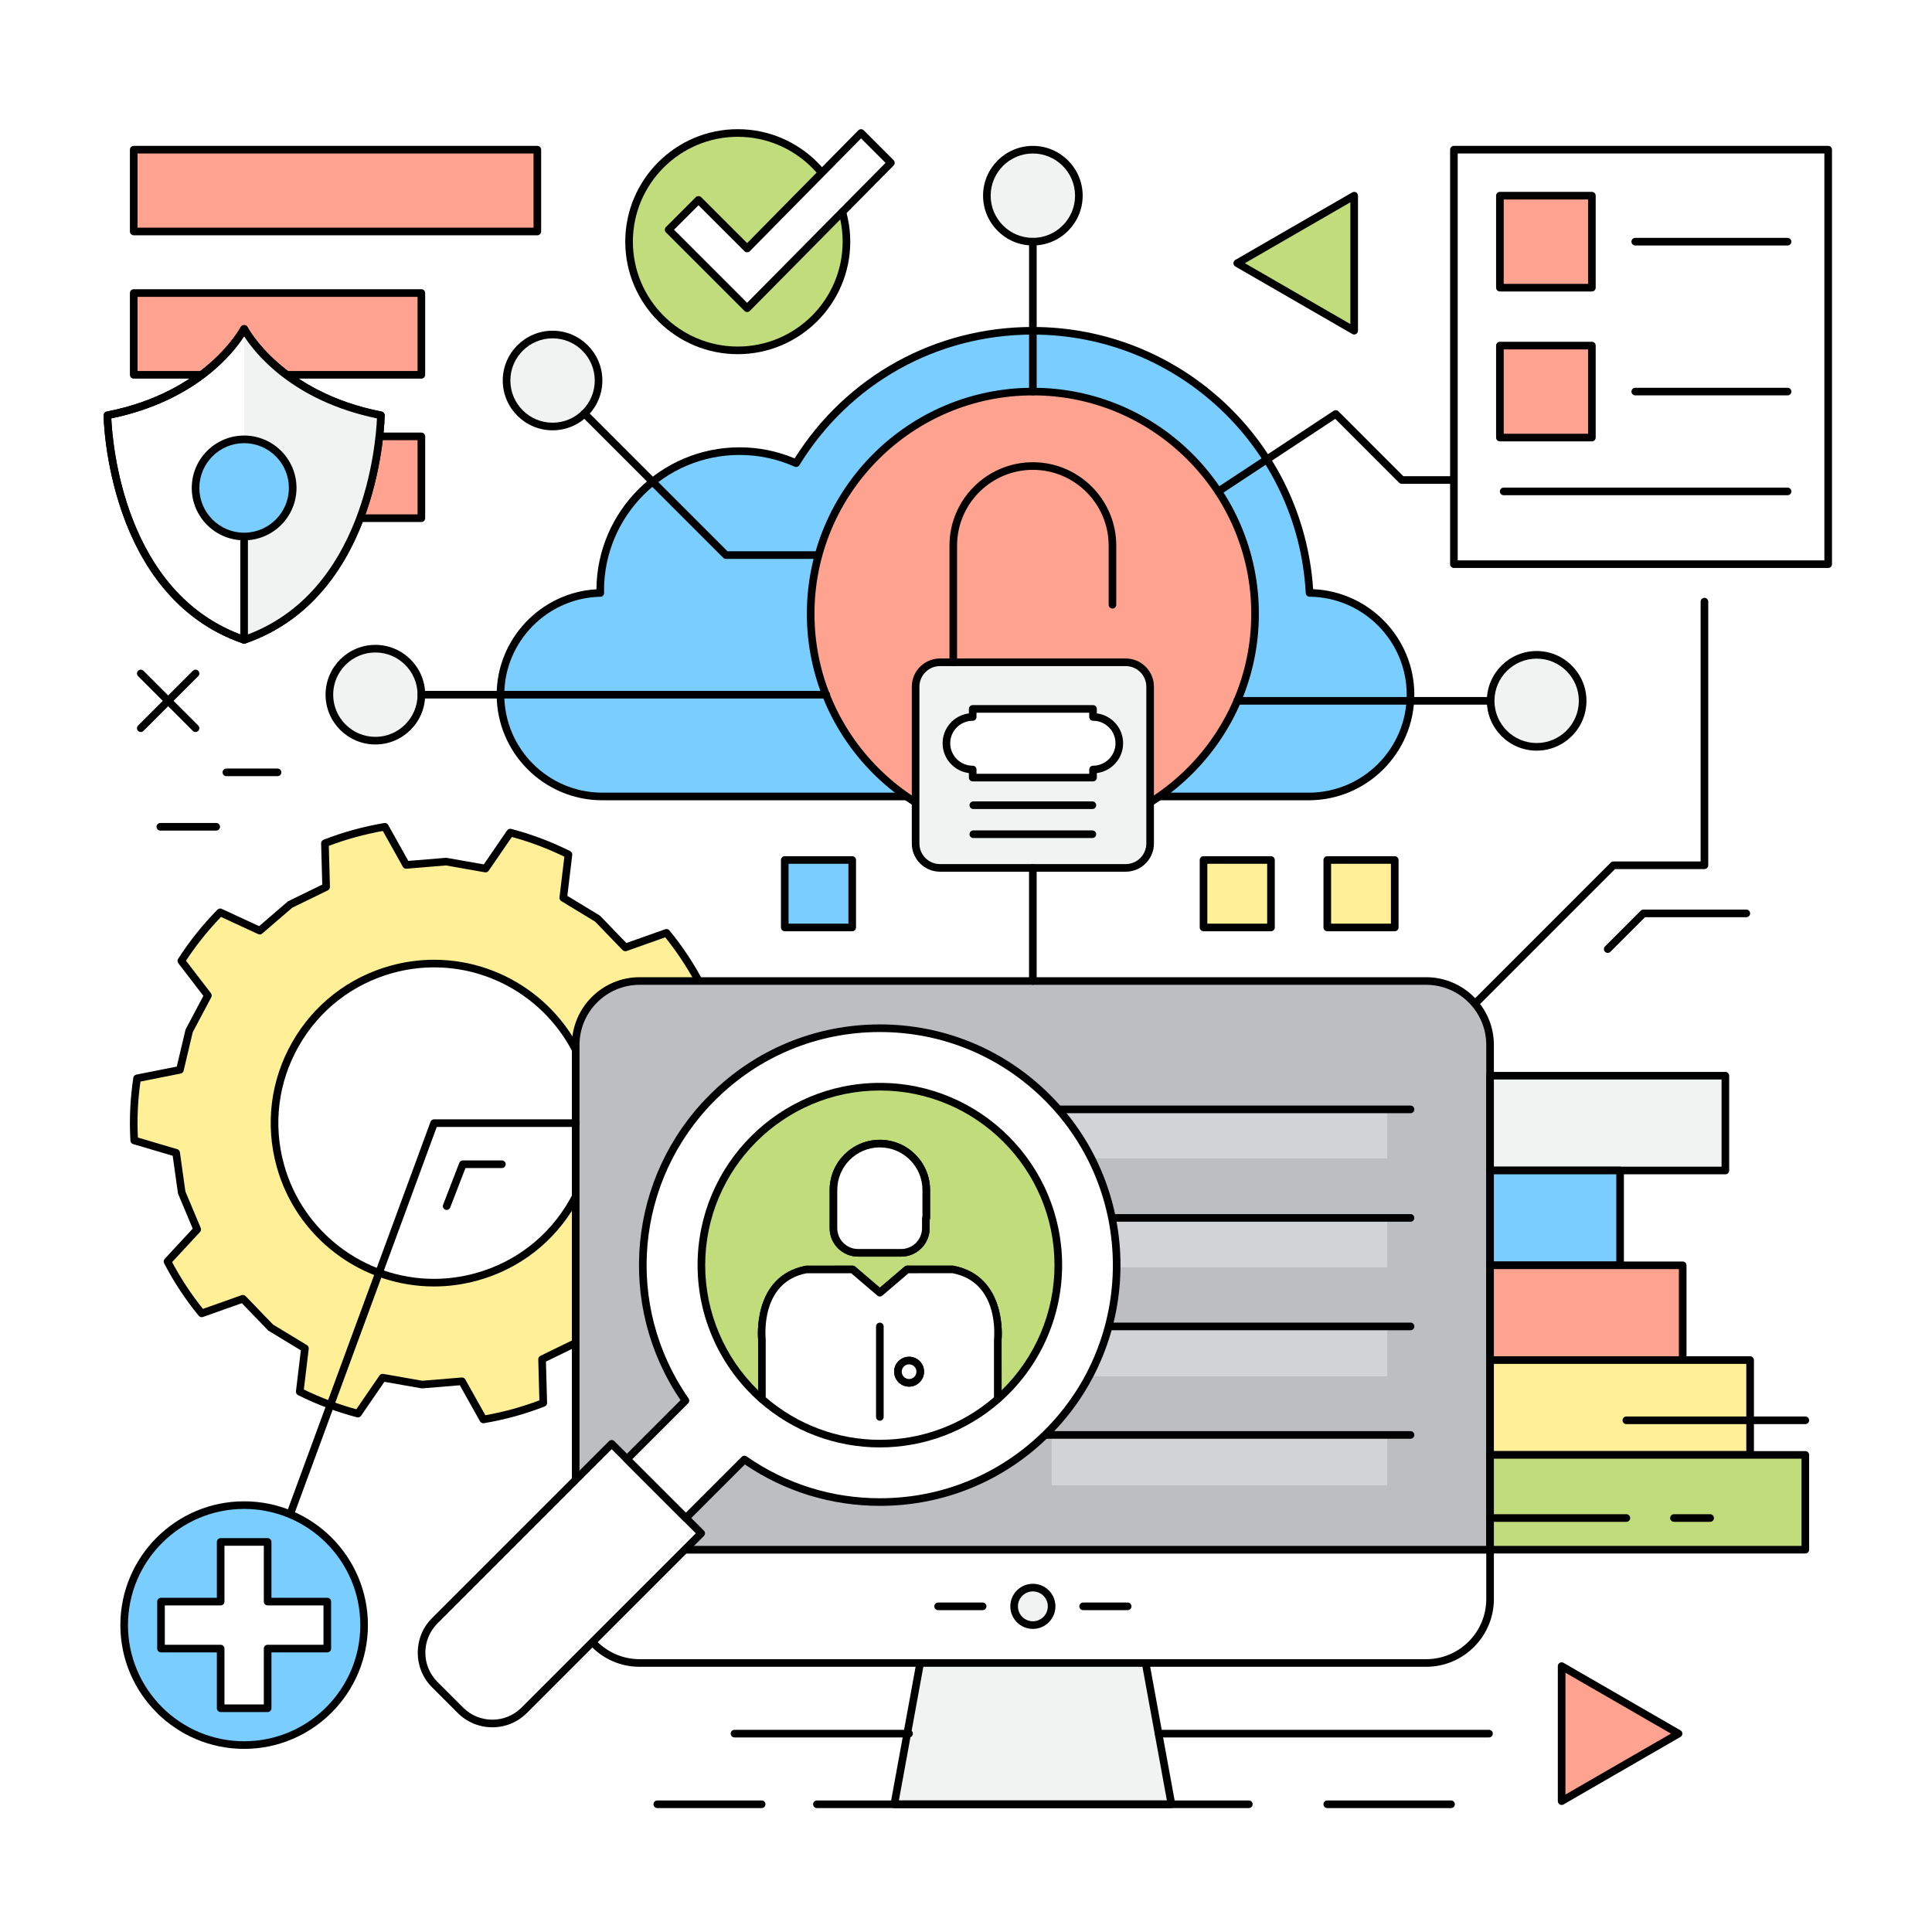 <svg xml:space="preserve" style="enable-background:new 0 0 800 800;" viewBox="0 0 800 800" y="0px" x="0px" xmlns:xlink="http://www.w3.org/1999/xlink" xmlns="http://www.w3.org/2000/svg" id="Layer_1" version="1.1">
<rect x="0" y="0" width="800" height="800" fill="#808080" stroke="none"/>
<g>
	<g>
		<rect height="799.994" width="800" style="fill:#FFFFFF;"></rect>
	</g>
	<g>
		<path d="M107.56,385.361l-16.396-7.591c-6.042,6.156-11.447,12.891-16.076,20.119l10.994,14.329
			l-7.764,14.641l-3.818,16.137l-17.738,3.521c-1.269,8.413-1.7,17.023-1.183,25.714l17.347,5.128l2.307,16.417l6.417,15.306
			l-12.296,13.27c4,7.732,8.764,14.911,14.16,21.495l17.052-6.051l11.511,11.927l14.188,8.604l-2.146,17.957
			c7.665,3.84,15.737,6.873,24.095,9.069l10.227-14.9l16.328,2.873l16.525-1.367l8.841,15.802c4.201-0.705,8.392-1.629,12.574-2.772
			c4.194-1.158,8.272-2.517,12.248-4.063l-0.499-18.083l14.902-7.265l12.57-10.828l16.411,7.592
			c6.051-6.169,11.456-12.898,16.075-20.122l-11.003-14.329l7.776-14.641l3.813-16.147l17.732-3.501
			c1.272-8.42,1.706-17.03,1.192-25.733l-17.35-5.111l-2.313-16.43l-6.396-15.296l12.284-13.273
			c-4.01-7.742-8.777-14.923-14.169-21.492l-17.045,6.045l-11.512-11.927l-14.188-8.614l2.15-17.944
			c-7.678-3.837-15.746-6.871-24.104-9.076l-10.227,14.902l-16.325-2.88l-16.538,1.371l-8.829-15.792
			c-4.185,0.705-8.386,1.629-12.574,2.781c-4.188,1.145-8.272,2.501-12.247,4.05l0.499,18.083l-14.905,7.265L107.56,385.361z
			 M162.253,401.362c35.163-9.66,71.514,11.016,81.181,46.194c9.669,35.165-10.994,71.52-46.197,81.187
			c-35.163,9.673-71.514-11.01-81.177-46.185C106.384,447.381,127.072,411.035,162.253,401.362z" style="fill:#FFEF96;"></path>
		<path d="M200.135,589.336c-0.565,0-1.095-0.302-1.376-0.807l-8.346-14.917l-15.515,1.284c-0.134,0.012-0.269,0.006-0.402-0.019
			l-15.33-2.698l-9.653,14.064c-0.376,0.549-1.053,0.819-1.7,0.632c-8.466-2.224-16.674-5.313-24.401-9.184
			c-0.594-0.299-0.938-0.936-0.859-1.599l2.026-16.946l-13.319-8.078c-0.116-0.07-0.224-0.157-0.317-0.252l-10.806-11.197
			l-16.095,5.712c-0.627,0.21-1.326,0.028-1.746-0.486c-5.541-6.763-10.366-14.086-14.34-21.773
			c-0.306-0.588-0.208-1.309,0.244-1.796l11.606-12.524l-6.025-14.369c-0.052-0.126-0.089-0.255-0.108-0.391l-2.165-15.41
			l-16.374-4.841c-0.637-0.188-1.088-0.755-1.127-1.42c-0.513-8.61-0.111-17.372,1.196-26.041c0.1-0.659,0.601-1.183,1.254-1.312
			l16.744-3.323l3.586-15.151c0.031-0.13,0.077-0.256,0.14-0.376l7.29-13.744L73.839,398.85c-0.405-0.526-0.436-1.25-0.077-1.811
			c4.632-7.234,10.109-14.089,16.277-20.374c0.467-0.477,1.184-0.607,1.788-0.326l15.475,7.166l11.807-10.169
			c0.102-0.089,0.215-0.163,0.337-0.222l13.992-6.82l-0.471-17.068c-0.018-0.665,0.383-1.27,1.004-1.512
			c4.05-1.578,8.223-2.958,12.405-4.102c4.174-1.147,8.456-2.094,12.727-2.815c0.661-0.107,1.314,0.203,1.638,0.785l8.333,14.907
			l15.526-1.286c0.142-0.014,0.272-0.006,0.405,0.019l15.325,2.702l9.653-14.064c0.377-0.55,1.055-0.804,1.701-0.633
			c8.461,2.231,16.671,5.323,24.407,9.189c0.594,0.297,0.939,0.938,0.861,1.599l-2.03,16.934l13.319,8.087
			c0.117,0.071,0.223,0.157,0.317,0.253l10.806,11.197l16.089-5.707c0.621-0.216,1.324-0.028,1.745,0.486
			c5.533,6.738,10.36,14.061,14.351,21.77c0.307,0.588,0.21,1.306-0.242,1.796l-11.596,12.527l6.005,14.36
			c0.052,0.126,0.088,0.255,0.106,0.391l2.171,15.423l16.375,4.825c0.639,0.188,1.09,0.755,1.129,1.42
			c0.51,8.619,0.103,17.387-1.206,26.06c-0.1,0.658-0.602,1.183-1.255,1.311l-16.736,3.305l-3.578,15.16
			c-0.032,0.13-0.08,0.256-0.143,0.376l-7.3,13.744l10.386,13.525c0.405,0.526,0.436,1.25,0.079,1.81
			c-4.61,7.209-10.087,14.065-16.279,20.378c-0.466,0.477-1.184,0.606-1.788,0.326l-15.489-7.166l-11.802,10.165
			c-0.102,0.09-0.215,0.164-0.337,0.222l-13.989,6.821l0.471,17.067c0.019,0.665-0.385,1.271-1.005,1.512
			c-4.056,1.577-8.227,2.963-12.4,4.114c-4.216,1.152-8.499,2.095-12.731,2.806C200.309,589.33,200.221,589.336,200.135,589.336z
			 M191.293,570.382c0.568,0,1.096,0.305,1.376,0.807l8.296,14.828c3.773-0.668,7.577-1.524,11.327-2.55
			c3.712-1.025,7.426-2.239,11.056-3.612l-0.468-16.969c-0.017-0.619,0.33-1.188,0.885-1.46l14.719-7.175l12.417-10.695
			c0.468-0.407,1.126-0.49,1.69-0.237l15.398,7.123c5.458-5.66,10.329-11.758,14.499-18.145l-10.326-13.445
			c-0.377-0.49-0.433-1.155-0.142-1.7l7.68-14.462l3.765-15.949c0.143-0.601,0.624-1.063,1.23-1.183l16.639-3.285
			c1.096-7.727,1.458-15.525,1.076-23.205l-16.282-4.798c-0.594-0.176-1.03-0.681-1.116-1.293l-2.285-16.227l-6.317-15.108
			c-0.237-0.569-0.122-1.229,0.297-1.682l11.53-12.457c-3.617-6.827-7.91-13.337-12.778-19.379l-15.997,5.676
			c-0.586,0.194-1.232,0.052-1.661-0.391l-11.37-11.782l-14.012-8.506c-0.53-0.323-0.822-0.924-0.748-1.537l2.017-16.838
			c-6.921-3.379-14.223-6.13-21.737-8.182l-9.596,13.981c-0.35,0.511-0.961,0.775-1.574,0.661l-16.123-2.844l-16.334,1.354
			c-0.628,0.066-1.205-0.262-1.507-0.801l-8.284-14.817c-3.802,0.676-7.606,1.534-11.323,2.556
			c-3.723,1.019-7.438,2.228-11.059,3.602l0.468,16.968c0.017,0.619-0.33,1.188-0.885,1.46l-14.722,7.175l-12.423,10.698
			c-0.466,0.403-1.132,0.493-1.69,0.237l-15.382-7.123c-5.44,5.642-10.311,11.733-14.499,18.142l10.317,13.446
			c0.375,0.489,0.431,1.154,0.143,1.699l-7.67,14.462l-3.772,15.939c-0.142,0.601-0.621,1.063-1.228,1.183l-16.645,3.305
			c-1.095,7.724-1.454,15.512-1.068,23.186l16.28,4.813c0.593,0.176,1.029,0.681,1.115,1.294l2.279,16.214l6.337,15.117
			c0.24,0.57,0.123,1.229-0.297,1.682l-11.541,12.454c3.605,6.809,7.893,13.318,12.77,19.383l16.003-5.682
			c0.573-0.204,1.23-0.053,1.662,0.391l11.37,11.782l14.012,8.497c0.529,0.32,0.82,0.92,0.748,1.536l-2.014,16.852
			c6.912,3.382,14.21,6.128,21.726,8.176l9.598-13.98c0.351-0.509,0.97-0.761,1.572-0.659l16.128,2.836l16.323-1.349
			C191.207,570.385,191.25,570.382,191.293,570.382z M179.694,532.7c-30.318,0-57.112-20.448-65.155-49.723
			c-4.792-17.418-2.51-35.658,6.426-51.361c8.932-15.699,23.448-26.983,40.871-31.775c5.873-1.614,11.912-2.43,17.946-2.43
			c30.326,0,57.126,20.449,65.171,49.726c4.791,17.418,2.51,35.655-6.421,51.354c-8.932,15.703-23.449,26.986-40.878,31.771
			C191.777,531.881,185.735,532.7,179.694,532.7z M179.782,400.565c-5.752,0-11.51,0.779-17.111,2.319
			c-16.61,4.567-30.448,15.324-38.964,30.291c-8.518,14.97-10.694,32.36-6.127,48.965c7.67,27.913,33.212,47.407,62.115,47.407
			c5.757,0,11.519-0.782,17.124-2.325c16.618-4.561,30.458-15.321,38.974-30.291c8.513-14.967,10.688-32.351,6.122-48.956
			C234.243,420.059,208.693,400.565,179.782,400.565z"></path>
	</g>
	<g>
		<path d="M542.256,245.509C538.97,185.014,488.89,136.97,427.579,136.97
			c-41.43,0-77.713,21.942-97.915,54.822c-7.163-3.184-15.071-4.989-23.404-4.989c-31.88,0-57.72,25.847-57.72,57.717
			c0,0.345,0.043,0.669,0.046,1.01c-22.903,0.437-41.346,19.099-41.346,42.119c0,23.278,18.878,42.15,42.166,42.15h93.88H511.87
			h30.031c23.288,0,42.163-18.872,42.163-42.15C584.065,264.479,565.368,245.694,542.256,245.509z" style="fill:#79CEFF;"></path>
		<path d="M541.901,331.376H249.405c-24.119,0-43.742-19.615-43.742-43.727c0-23.111,18.385-42.359,41.302-43.636
			c0.274-32.462,26.769-58.787,59.295-58.787c7.85,0,15.507,1.54,22.782,4.581c21.488-34.1,58.221-54.415,98.537-54.415
			c61.348,0,112.096,47.573,116.164,108.576c23.235,0.965,41.897,20.259,41.897,43.681
			C585.641,311.761,566.021,331.376,541.901,331.376z M306.26,188.38c-30.958,0-56.144,25.185-56.144,56.141l0.02,0.42
			c0.012,0.189,0.024,0.38,0.026,0.576c0.008,0.864-0.682,1.574-1.546,1.591c-21.946,0.419-39.8,18.606-39.8,40.542
			c0,22.372,18.208,40.573,40.589,40.573h292.497c22.38,0,40.586-18.202,40.586-40.573c0-22.19-18.053-40.387-40.244-40.564
			c-0.831-0.006-1.518-0.659-1.561-1.491c-3.262-60.028-52.941-107.049-113.103-107.049c-39.668,0-75.77,20.214-96.572,54.071
			c-0.414,0.674-1.264,0.934-1.983,0.616C321.781,190.012,314.12,188.38,306.26,188.38z"></path>
	</g>
	<g>
		<path d="M519.695,254.15c0,50.819-41.202,92.011-92.006,92.011c-50.822,0-92.011-41.192-92.011-92.011
			c0-50.813,41.189-92.008,92.011-92.008C478.493,162.142,519.695,203.337,519.695,254.15z" style="fill:#FFA28F;"></path>
		<path d="M427.689,347.738c-51.604,0-93.587-41.984-93.587-93.588c0-51.603,41.983-93.585,93.587-93.585
			c51.602,0,93.582,41.982,93.582,93.585C521.271,305.754,479.291,347.738,427.689,347.738z M427.689,163.719
			c-49.865,0-90.434,40.567-90.434,90.432c0,49.866,40.569,90.435,90.434,90.435c49.861,0,90.429-40.569,90.429-90.435
			C518.118,204.286,477.551,163.719,427.689,163.719z"></path>
	</g>
	<g>
		<g>
			<path d="M476.242,349.281c0,5.574-4.521,10.092-10.092,10.092h-76.927
				c-5.571,0-10.089-4.518-10.089-10.092v-64.945c0-5.574,4.518-10.091,10.089-10.091h76.927c5.571,0,10.092,4.518,10.092,10.091
				V349.281z" style="fill:#F1F2F2;"></path>
			<path d="M466.15,360.95h-76.927c-6.432,0-11.665-5.234-11.665-11.668v-64.945c0-6.435,5.234-11.668,11.665-11.668h76.927
				c6.434,0,11.669,5.234,11.669,11.668v64.945C477.819,355.716,472.584,360.95,466.15,360.95z M389.223,275.821
				c-4.693,0-8.512,3.82-8.512,8.515v64.945c0,4.695,3.819,8.515,8.512,8.515h76.927c4.696,0,8.516-3.82,8.516-8.515v-64.945
				c0-4.694-3.819-8.515-8.516-8.515H389.223z"></path>
		</g>
		<g>
			<path d="M394.729,275.821c-0.872,0-1.577-0.705-1.577-1.577v-48.313c0-19.041,15.492-34.531,34.534-34.531
				c19.044,0,34.538,15.49,34.538,34.531v24.474c0,0.871-0.706,1.577-1.577,1.577c-0.872,0-1.577-0.706-1.577-1.577v-24.474
				c0-17.301-14.079-31.377-31.384-31.377c-17.304,0-31.38,14.077-31.38,31.377v48.313
				C396.306,275.116,395.601,275.821,394.729,275.821z"></path>
		</g>
		<g>
			<path d="M452.601,296.882v-3.338h-49.83v3.338c-6.009,0-10.877,4.872-10.877,10.877
				c0,6.011,4.869,10.88,10.877,10.88v3.341h49.83v-3.341c6.008,0,10.88-4.869,10.88-10.88
				C463.48,301.754,458.608,296.882,452.601,296.882z" style="fill:#FFFFFF;"></path>
			<path d="M452.601,323.558h-49.83c-0.872,0-1.577-0.705-1.577-1.577v-1.865c-6.125-0.776-10.877-6.022-10.877-12.357
				c0-6.333,4.752-11.578,10.877-12.355v-1.86c0-0.872,0.705-1.577,1.577-1.577h49.83c0.871,0,1.576,0.705,1.576,1.577v1.86
				c6.129,0.777,10.881,6.022,10.881,12.355c0,6.335-4.752,11.581-10.881,12.358v1.863
				C454.177,322.853,453.472,323.558,452.601,323.558z M404.347,320.404h46.677v-1.764c0-0.871,0.705-1.577,1.577-1.577
				c5.131,0,9.304-4.173,9.304-9.303c0-5.128-4.173-9.3-9.304-9.3c-0.872,0-1.577-0.705-1.577-1.577v-1.762h-46.677v1.762
				c0,0.872-0.705,1.577-1.576,1.577c-5.128,0-9.301,4.173-9.301,9.3c0,5.13,4.173,9.303,9.301,9.303
				c0.871,0,1.576,0.706,1.576,1.577V320.404z"></path>
		</g>
		<g>
			<path d="M452.329,335.004h-49.291c-0.872,0-1.577-0.706-1.577-1.577c0-0.871,0.705-1.577,1.577-1.577h49.291
				c0.872,0,1.577,0.706,1.577,1.577C453.906,334.299,453.201,335.004,452.329,335.004z"></path>
		</g>
		<g>
			<path d="M452.329,347.012h-49.291c-0.872,0-1.577-0.705-1.577-1.577s0.705-1.577,1.577-1.577h49.291
				c0.872,0,1.577,0.705,1.577,1.577S453.201,347.012,452.329,347.012z"></path>
		</g>
	</g>
	<g>
		<path d="M617.246,291.776h-104.93c-0.872,0-1.577-0.705-1.577-1.577c0-0.872,0.705-1.577,1.577-1.577h104.93
			c0.872,0,1.577,0.705,1.577,1.577C618.823,291.071,618.118,291.776,617.246,291.776z"></path>
	</g>
	<g>
		<path d="M655.341,290.2c0,10.517-8.527,19.047-19.048,19.047c-10.514,0-19.047-8.53-19.047-19.047
			c0-10.52,8.533-19.05,19.047-19.05C646.813,271.149,655.341,279.68,655.341,290.2z" style="fill:#F1F2F2;"></path>
		<path d="M636.293,310.824c-11.372,0-20.623-9.253-20.623-20.624c0-11.375,9.251-20.627,20.623-20.627
			c11.373,0,20.624,9.252,20.624,20.627C656.917,301.571,647.666,310.824,636.293,310.824z M636.293,272.726
			c-9.633,0-17.47,7.839-17.47,17.474c0,9.633,7.837,17.47,17.47,17.47c9.633,0,17.471-7.837,17.471-17.47
			C653.764,280.565,645.926,272.726,636.293,272.726z"></path>
	</g>
	<g>
		<path d="M174.479,287.65c0,10.514-8.527,19.044-19.047,19.044c-10.523,0-19.047-8.53-19.047-19.044
			c0-10.52,8.524-19.047,19.047-19.047C165.952,268.603,174.479,277.13,174.479,287.65z" style="fill:#F1F2F2;"></path>
		<path d="M155.432,308.271c-11.371,0-20.624-9.251-20.624-20.621c0-11.372,9.252-20.624,20.624-20.624
			c11.372,0,20.624,9.252,20.624,20.624C176.056,299.02,166.803,308.271,155.432,308.271z M155.432,270.179
			c-9.633,0-17.47,7.838-17.47,17.471c0,9.631,7.837,17.467,17.47,17.467c9.633,0,17.471-7.836,17.471-17.467
			C172.902,278.017,165.064,270.179,155.432,270.179z"></path>
	</g>
	<g>
		<path d="M446.734,81.026c0,10.52-8.527,19.047-19.048,19.047c-10.522,0-19.047-8.527-19.047-19.047
			c0-10.517,8.525-19.044,19.047-19.044C438.207,61.982,446.734,70.51,446.734,81.026z" style="fill:#F1F2F2;"></path>
		<path d="M427.686,101.65c-11.371,0-20.624-9.253-20.624-20.624c0-11.37,9.253-20.621,20.624-20.621
			c11.373,0,20.624,9.251,20.624,20.621C448.31,92.397,439.06,101.65,427.686,101.65z M427.686,63.559
			c-9.633,0-17.47,7.836-17.47,17.467c0,9.633,7.837,17.47,17.47,17.47c9.633,0,17.471-7.837,17.471-17.47
			C445.157,71.395,437.319,63.559,427.686,63.559z"></path>
	</g>
	<g>
		<path d="M247.852,157.566c0,10.517-8.527,19.044-19.047,19.044c-10.523,0-19.047-8.527-19.047-19.044
			c0-10.52,8.524-19.047,19.047-19.047C239.325,138.519,247.852,147.046,247.852,157.566z" style="fill:#F1F2F2;"></path>
		<path d="M228.806,178.186c-11.372,0-20.624-9.251-20.624-20.621c0-11.371,9.253-20.624,20.624-20.624
			c11.371,0,20.624,9.253,20.624,20.624C249.429,168.936,240.177,178.186,228.806,178.186z M228.806,140.096
			c-9.633,0-17.471,7.837-17.471,17.47c0,9.631,7.837,17.467,17.471,17.467c9.633,0,17.47-7.836,17.47-17.467
			C246.276,147.933,238.438,140.096,228.806,140.096z"></path>
	</g>
	<g>
		<path d="M427.689,163.719c-0.871,0-1.576-0.705-1.576-1.577v-62.068c0-0.872,0.705-1.577,1.576-1.577
			c0.872,0,1.577,0.706,1.577,1.577v62.068C429.267,163.014,428.561,163.719,427.689,163.719z"></path>
	</g>
	<g>
		<path d="M504.491,205.059c-0.512,0-1.014-0.249-1.315-0.708c-0.48-0.727-0.28-1.705,0.447-2.185l48.61-32.07
			c0.622-0.408,1.454-0.331,1.983,0.202l26.885,26.893h41.54c0.872,0,1.577,0.706,1.577,1.577c0,0.871-0.705,1.577-1.577,1.577
			h-42.193c-0.419,0-0.818-0.166-1.114-0.462l-26.438-26.446l-47.536,31.362C505.092,204.974,504.79,205.059,504.491,205.059z"></path>
	</g>
	<g>
		<path d="M342.149,289.227h-167.67c-0.872,0-1.577-0.705-1.577-1.577s0.705-1.577,1.577-1.577h167.67
			c0.872,0,1.577,0.705,1.577,1.577S343.02,289.227,342.149,289.227z"></path>
	</g>
	<g>
		<path d="M338.918,231.429h-38.332c-0.419,0-0.819-0.166-1.115-0.462l-58.62-58.626c-0.616-0.616-0.616-1.614,0-2.229
			c0.616-0.616,1.614-0.616,2.23,0l58.157,58.164h37.679c0.872,0,1.577,0.705,1.577,1.577
			C340.495,230.724,339.79,231.429,338.918,231.429z"></path>
	</g>
	<g>
		<rect height="171.63" width="154.977" style="fill:#FFFFFF;" y="61.982" x="602.033"></rect>
		<path d="M757.01,235.189H602.033c-0.871,0-1.576-0.705-1.576-1.577V61.982c0-0.872,0.705-1.577,1.576-1.577H757.01
			c0.871,0,1.576,0.705,1.576,1.577v171.63C758.586,234.484,757.881,235.189,757.01,235.189z M603.61,232.036h151.822V63.559H603.61
			V232.036z"></path>
	</g>
	<g>
		<polygon points="560.736,136.936 512.316,108.983 560.736,81.026" style="fill:#C0DC7B;"></polygon>
		<path d="M560.736,138.513c-0.271,0-0.545-0.071-0.788-0.211l-48.42-27.953c-0.487-0.282-0.789-0.802-0.789-1.366
			c0-0.564,0.302-1.084,0.789-1.366l48.42-27.956c0.486-0.28,1.09-0.28,1.576,0c0.487,0.282,0.789,0.802,0.789,1.366v55.91
			c0,0.563-0.302,1.084-0.789,1.366C561.281,138.442,561.008,138.513,560.736,138.513z M515.47,108.983l43.69,25.221V83.758
			L515.47,108.983z"></path>
	</g>
	<g>
		<polygon points="646.638,689.905 695.06,717.858 646.638,745.815" style="fill:#FFA28F;"></polygon>
		<path d="M646.638,747.392c-0.271,0-0.545-0.07-0.788-0.212c-0.487-0.28-0.789-0.801-0.789-1.364v-55.91
			c0-0.563,0.302-1.084,0.789-1.364c0.486-0.283,1.09-0.283,1.576,0l48.424,27.953c0.486,0.28,0.788,0.801,0.788,1.364
			s-0.302,1.084-0.788,1.364l-48.424,27.957C647.183,747.321,646.908,747.392,646.638,747.392z M648.215,692.637v50.447
			l43.692-25.226L648.215,692.637z"></path>
	</g>
	<g>
		<rect height="33.863" width="167.134" style="fill:#FFA28F;" y="61.982" x="55.368"></rect>
		<path d="M222.501,97.422H55.368c-0.872,0-1.577-0.705-1.577-1.577V61.982c0-0.872,0.706-1.577,1.577-1.577h167.134
			c0.872,0,1.577,0.705,1.577,1.577v33.863C224.078,96.717,223.373,97.422,222.501,97.422z M56.944,94.269h163.98V63.559H56.944
			V94.269z"></path>
	</g>
	<g>
		<rect height="33.863" width="119.111" style="fill:#FFA28F;" y="121.341" x="55.368"></rect>
		<path d="M174.479,156.781H55.368c-0.872,0-1.577-0.706-1.577-1.577v-33.863c0-0.872,0.706-1.577,1.577-1.577h119.111
			c0.872,0,1.577,0.705,1.577,1.577v33.863C176.056,156.075,175.351,156.781,174.479,156.781z M56.944,153.627h115.958v-30.709
			H56.944V153.627z"></path>
	</g>
	<g>
		<rect height="33.866" width="93.505" style="fill:#FFA28F;" y="180.7" x="80.974"></rect>
		<path d="M174.479,216.142H80.974c-0.872,0-1.577-0.705-1.577-1.577V180.7c0-0.872,0.705-1.577,1.577-1.577h93.505
			c0.872,0,1.577,0.705,1.577,1.577v33.866C176.056,215.437,175.351,216.142,174.479,216.142z M82.551,212.989h90.352v-30.712
			H82.551V212.989z"></path>
	</g>
	<g>
		<path d="M350.498,100.074c0,24.855-20.156,45.004-45.011,45.004c-24.849,0-45.002-20.149-45.002-45.004
			c0-24.855,20.153-45.005,45.002-45.005C330.342,55.069,350.498,75.218,350.498,100.074z" style="fill:#C0DC7B;"></path>
		<path d="M305.487,146.655c-25.684,0-46.579-20.896-46.579-46.581c0-25.686,20.895-46.582,46.579-46.582
			c25.688,0,46.587,20.896,46.587,46.582C352.074,125.759,331.175,146.655,305.487,146.655z M305.487,56.646
			c-23.945,0-43.425,19.481-43.425,43.428c0,23.946,19.48,43.428,43.425,43.428c23.95,0,43.434-19.481,43.434-43.428
			C348.921,76.127,329.436,56.646,305.487,56.646z"></path>
	</g>
	<g>
		<g>
			<g>
				<path d="M238.383,641.695v20.441c0,14.616,11.856,26.473,26.466,26.473h325.689
					c14.622,0,26.472-11.856,26.472-26.473v-20.441H238.383z" style="fill:#FFFFFF;"></path>
				<path d="M590.537,690.185H264.849c-15.462,0-28.042-12.583-28.042-28.049v-20.441c0-0.872,0.705-1.577,1.577-1.577h378.626
					c0.872,0,1.577,0.705,1.577,1.577v20.441C618.586,677.602,606.003,690.185,590.537,690.185z M239.959,643.271v18.865
					c0,13.729,11.165,24.896,24.889,24.896h325.689c13.728,0,24.895-11.166,24.895-24.896v-18.865H239.959z"></path>
			</g>
			<g>
				<path d="M617.009,432.685c0-14.615-11.85-26.469-26.472-26.469H264.849
					c-14.609,0-26.466,11.854-26.466,26.469v209.011h378.626V432.685z" style="fill:#BCBEC0;"></path>
				<path d="M617.009,643.271H238.383c-0.872,0-1.577-0.705-1.577-1.576V432.685c0-15.465,12.58-28.045,28.042-28.045h325.689
					c15.466,0,28.049,12.58,28.049,28.045v209.011C618.586,642.566,617.881,643.271,617.009,643.271z M239.959,640.118h375.473
					V432.685c0-13.726-11.167-24.892-24.895-24.892H264.849c-13.724,0-24.889,11.166-24.889,24.892V640.118z"></path>
			</g>
		</g>
		<g>
			<polygon points="485.074,747.111 370.314,747.111 381.022,688.609 474.376,688.609" style="fill:#F1F2F2;"></polygon>
			<path d="M485.136,748.688c-0.015,0.003-0.04,0.003-0.061,0h-114.76c-0.468,0-0.912-0.206-1.212-0.566
				c-0.298-0.36-0.423-0.835-0.338-1.294l10.707-58.502c0.137-0.749,0.79-1.294,1.55-1.294h93.354c0.761,0,1.414,0.545,1.552,1.294
				l10.622,58.08c0.105,0.213,0.163,0.453,0.163,0.705C486.713,747.983,486.008,748.688,485.136,748.688z M372.206,745.535h110.978
				l-10.122-55.35h-90.725L372.206,745.535z"></path>
		</g>
		<g>
			<path d="M517.117,748.688H338.271c-0.871,0-1.577-0.705-1.577-1.577c0-0.871,0.706-1.576,1.577-1.576h178.846
				c0.872,0,1.577,0.705,1.577,1.576C518.694,747.983,517.989,748.688,517.117,748.688z"></path>
		</g>
		<g>
			<path d="M435.457,665.146c0,4.29-3.471,7.771-7.764,7.771c-4.29,0-7.764-3.481-7.764-7.771
				c0-4.28,3.474-7.757,7.764-7.757C431.986,657.389,435.457,660.865,435.457,665.146z" style="fill:#F1F2F2;"></path>
			<path d="M427.693,674.492c-5.15,0-9.341-4.191-9.341-9.347c0-5.146,4.191-9.334,9.341-9.334c5.148,0,9.34,4.188,9.34,9.334
				C437.033,670.301,432.842,674.492,427.693,674.492z M427.693,658.965c-3.412,0-6.188,2.772-6.188,6.181
				c0,3.416,2.775,6.193,6.188,6.193s6.186-2.777,6.186-6.193C433.88,661.736,431.105,658.965,427.693,658.965z"></path>
		</g>
		<g>
			<path d="M466.938,666.723h-18.434c-0.872,0-1.577-0.705-1.577-1.577c0-0.871,0.705-1.576,1.577-1.576h18.434
				c0.872,0,1.577,0.705,1.577,1.576C468.516,666.018,467.81,666.723,466.938,666.723z"></path>
		</g>
		<g>
			<path d="M406.885,666.723H388.45c-0.872,0-1.577-0.705-1.577-1.577c0-0.871,0.705-1.576,1.577-1.576h18.435
				c0.871,0,1.576,0.705,1.576,1.576C408.461,666.018,407.756,666.723,406.885,666.723z"></path>
		</g>
	</g>
	<g>
		<path d="M427.681,407.793c-0.871,0-1.577-0.705-1.577-1.577v-46.843c0-0.871,0.706-1.577,1.577-1.577s1.577,0.706,1.577,1.577
			v46.843C429.258,407.088,428.552,407.793,427.681,407.793z"></path>
	</g>
	<g>
		<rect height="38.091" width="38.088" style="fill:#FFA28F;" y="81.029" x="621.077"></rect>
		<path d="M659.165,120.697h-38.088c-0.871,0-1.576-0.705-1.576-1.577V81.029c0-0.871,0.705-1.577,1.576-1.577h38.088
			c0.872,0,1.577,0.706,1.577,1.577v38.091C660.742,119.992,660.037,120.697,659.165,120.697z M622.654,117.544h34.935V82.606
			h-34.935V117.544z"></path>
	</g>
	<g>
		<rect height="38.091" width="38.088" style="fill:#FFA28F;" y="143.098" x="621.077"></rect>
		<path d="M659.165,182.766h-38.088c-0.871,0-1.576-0.706-1.576-1.577v-38.091c0-0.872,0.705-1.577,1.576-1.577h38.088
			c0.872,0,1.577,0.705,1.577,1.577v38.091C660.742,182.061,660.037,182.766,659.165,182.766z M622.654,179.612h34.935v-34.938
			h-34.935V179.612z"></path>
	</g>
	<g>
		<path d="M740.191,101.65h-63.069c-0.871,0-1.576-0.706-1.576-1.577c0-0.872,0.705-1.577,1.576-1.577h63.069
			c0.872,0,1.577,0.706,1.577,1.577C741.769,100.945,741.063,101.65,740.191,101.65z"></path>
	</g>
	<g>
		<path d="M740.191,163.722h-63.069c-0.871,0-1.576-0.706-1.576-1.577c0-0.871,0.705-1.577,1.576-1.577h63.069
			c0.872,0,1.577,0.705,1.577,1.577C741.769,163.017,741.063,163.722,740.191,163.722z"></path>
	</g>
	<g>
		<path d="M740.191,205.059h-117.55c-0.871,0-1.576-0.706-1.576-1.577c0-0.872,0.705-1.577,1.576-1.577h117.55
			c0.872,0,1.577,0.705,1.577,1.577C741.769,204.354,741.063,205.059,740.191,205.059z"></path>
	</g>
	<g>
		<rect height="39.253" width="97.432" style="fill:#F1F2F2;" y="445.428" x="617.009"></rect>
		<path d="M714.44,486.257h-97.432c-0.871,0-1.576-0.705-1.576-1.576v-39.253c0-0.871,0.705-1.576,1.576-1.576h97.432
			c0.871,0,1.577,0.705,1.577,1.576v39.253C716.018,485.552,715.311,486.257,714.44,486.257z M618.586,483.103h94.277v-36.099
			h-94.277V483.103z"></path>
	</g>
	<g>
		<rect height="39.255" width="53.841" style="fill:#79CEFF;" y="484.681" x="617.009"></rect>
		<path d="M670.85,525.513h-53.841c-0.871,0-1.576-0.706-1.576-1.577v-39.255c0-0.872,0.705-1.577,1.576-1.577h53.841
			c0.871,0,1.576,0.705,1.576,1.577v39.255C672.426,524.807,671.721,525.513,670.85,525.513z M618.586,522.358h50.687v-36.102
			h-50.687V522.358z"></path>
	</g>
	<g>
		<rect height="39.252" width="79.758" style="fill:#FFA28F;" y="523.935" x="617.009"></rect>
		<path d="M696.767,564.765h-79.758c-0.871,0-1.576-0.705-1.576-1.577v-39.252c0-0.871,0.705-1.577,1.576-1.577h79.758
			c0.872,0,1.577,0.706,1.577,1.577v39.252C698.344,564.06,697.639,564.765,696.767,564.765z M618.586,561.611h76.604v-36.099
			h-76.604V561.611z"></path>
	</g>
	<g>
		<rect height="39.256" width="107.681" style="fill:#FFEF96;" y="563.188" x="617.009"></rect>
		<path d="M724.689,604.019H617.009c-0.871,0-1.576-0.705-1.576-1.576v-39.256c0-0.871,0.705-1.576,1.576-1.576h107.681
			c0.871,0,1.576,0.705,1.576,1.576v39.256C726.266,603.315,725.56,604.019,724.689,604.019z M618.586,600.866h104.526v-36.102
			H618.586V600.866z"></path>
	</g>
	<g>
		<rect height="39.252" width="130.54" style="fill:#C0DC7B;" y="602.443" x="617.009"></rect>
		<path d="M747.549,643.271h-130.54c-0.871,0-1.576-0.705-1.576-1.576v-39.252c0-0.872,0.705-1.577,1.576-1.577h130.54
			c0.871,0,1.577,0.705,1.577,1.577v39.252C749.126,642.566,748.42,643.271,747.549,643.271z M618.586,640.118h127.386v-36.099
			H618.586V640.118z"></path>
	</g>
	<g>
		<rect height="27.932" width="27.929" style="fill:#FFEF96;" y="356.108" x="498.356"></rect>
		<path d="M526.285,385.617h-27.929c-0.871,0-1.576-0.705-1.576-1.577v-27.932c0-0.872,0.705-1.577,1.576-1.577h27.929
			c0.871,0,1.577,0.705,1.577,1.577v27.932C527.862,384.912,527.156,385.617,526.285,385.617z M499.934,382.463h24.775v-24.778
			h-24.775V382.463z"></path>
	</g>
	<g>
		<rect height="27.932" width="27.932" style="fill:#79CEFF;" y="356.108" x="324.953"></rect>
		<path d="M352.884,385.617h-27.932c-0.872,0-1.577-0.705-1.577-1.577v-27.932c0-0.872,0.705-1.577,1.577-1.577h27.932
			c0.872,0,1.577,0.705,1.577,1.577v27.932C354.461,384.912,353.756,385.617,352.884,385.617z M326.529,382.463h24.778v-24.778
			h-24.778V382.463z"></path>
	</g>
	<g>
		<rect height="27.932" width="27.932" style="fill:#FFEF96;" y="356.108" x="549.601"></rect>
		<path d="M577.532,385.617h-27.932c-0.871,0-1.577-0.705-1.577-1.577v-27.932c0-0.872,0.706-1.577,1.577-1.577h27.932
			c0.871,0,1.577,0.705,1.577,1.577v27.932C579.109,384.912,578.403,385.617,577.532,385.617z M551.178,382.463h24.777v-24.778
			h-24.777V382.463z"></path>
	</g>
	<g>
		<path d="M673.445,630.159h-56.437c-0.871,0-1.576-0.705-1.576-1.577c0-0.871,0.705-1.576,1.576-1.576h56.437
			c0.871,0,1.577,0.705,1.577,1.576C675.022,629.454,674.316,630.159,673.445,630.159z"></path>
	</g>
	<g>
		<path d="M708.134,630.159h-14.979c-0.871,0-1.576-0.705-1.576-1.577c0-0.871,0.705-1.576,1.576-1.576h14.979
			c0.871,0,1.576,0.705,1.576,1.576C709.71,629.454,709.005,630.159,708.134,630.159z"></path>
	</g>
	<g>
		<path d="M747.549,589.699h-74.103c-0.871,0-1.577-0.705-1.577-1.576c0-0.872,0.706-1.577,1.577-1.577h74.103
			c0.871,0,1.577,0.705,1.577,1.577C749.126,588.994,748.42,589.699,747.549,589.699z"></path>
	</g>
	<g>
		<path d="M600.848,748.688h-51.247c-0.871,0-1.577-0.705-1.577-1.577c0-0.871,0.706-1.576,1.577-1.576h51.247
			c0.871,0,1.577,0.705,1.577,1.576C602.425,747.983,601.719,748.688,600.848,748.688z"></path>
	</g>
	<g>
		<path d="M616.563,719.435H479.774c-0.871,0-1.576-0.705-1.576-1.577c0-0.871,0.705-1.576,1.576-1.576h136.788
			c0.872,0,1.577,0.705,1.577,1.576C618.14,718.731,617.435,719.435,616.563,719.435z"></path>
	</g>
	<g>
		<path d="M253.285,597.854L180.01,671.13c-7.292,7.298-7.292,19.124,0.003,26.419l10.646,10.64
			c7.287,7.29,19.118,7.293,26.404,0l73.281-73.274L253.285,597.854z" style="fill:#FFFFFF;"></path>
		<path d="M203.864,715.235h-0.002c-5.411-0.004-10.497-2.107-14.318-5.932l-10.646-10.64c-7.896-7.897-7.897-20.747-0.003-28.65
			l73.275-73.275c0.616-0.615,1.614-0.615,2.23,0l37.059,37.06c0.296,0.296,0.462,0.696,0.462,1.115
			c0,0.419-0.166,0.818-0.462,1.114l-73.281,73.275C214.358,713.129,209.273,715.235,203.864,715.235z M253.285,600.084
			l-72.161,72.16c-6.665,6.671-6.664,17.523,0.003,24.19l10.646,10.64c3.227,3.228,7.52,5.007,12.088,5.007h0.002
			c4.567,0,8.858-1.779,12.084-5.007l72.166-72.16L253.285,600.084z"></path>
	</g>
	<g>
		<path d="M610.958,417.007c-0.403,0-0.807-0.154-1.115-0.462c-0.615-0.616-0.615-1.613,0-2.229l57.132-57.135
			c0.296-0.295,0.696-0.462,1.115-0.462h36.102V249.124c0-0.872,0.705-1.577,1.577-1.577c0.871,0,1.576,0.705,1.576,1.577v109.17
			c0,0.872-0.705,1.577-1.576,1.577h-37.025l-56.671,56.673C611.765,416.853,611.361,417.007,610.958,417.007z"></path>
	</g>
	<g>
		<path d="M101.087,680.362c-0.182,0-0.365-0.031-0.545-0.099c-0.816-0.299-1.235-1.204-0.935-2.023l78.665-213.727
			c0.227-0.619,0.819-1.032,1.48-1.032h58.632c0.872,0,1.577,0.705,1.577,1.577c0,0.871-0.705,1.576-1.577,1.576h-57.532
			L102.566,679.33C102.332,679.968,101.729,680.362,101.087,680.362z"></path>
	</g>
	<g>
		<path d="M150.77,672.916c0,27.438-22.241,49.679-49.683,49.679c-27.433,0-49.67-22.24-49.67-49.679
			c0-27.437,22.237-49.677,49.67-49.677C128.529,623.239,150.77,645.479,150.77,672.916z" style="fill:#79CEFF;"></path>
		<path d="M101.087,724.172c-28.258,0-51.247-22.992-51.247-51.256c0-28.262,22.989-51.254,51.247-51.254
			c28.264,0,51.259,22.992,51.259,51.254C152.346,701.18,129.351,724.172,101.087,724.172z M101.087,624.815
			c-26.519,0-48.094,21.579-48.094,48.101c0,26.523,21.575,48.103,48.094,48.103c26.525,0,48.105-21.579,48.105-48.103
			C149.192,646.394,127.612,624.815,101.087,624.815z"></path>
	</g>
	<g>
		<path d="M315.381,748.688h-43.216c-0.871,0-1.577-0.705-1.577-1.577c0-0.871,0.706-1.576,1.577-1.576h43.216
			c0.872,0,1.577,0.705,1.577,1.576C316.958,747.983,316.253,748.688,315.381,748.688z"></path>
	</g>
	<g>
		<path d="M376.434,719.435h-72.299c-0.872,0-1.577-0.705-1.577-1.577c0-0.871,0.705-1.576,1.577-1.576h72.299
			c0.872,0,1.577,0.705,1.577,1.576C378.01,718.731,377.305,719.435,376.434,719.435z"></path>
	</g>
	<g>
		<polyline points="665.722,393.001 680.51,378.22 723.112,378.22" style="fill:#FFFFFF;"></polyline>
		<path d="M665.722,394.579c-0.403,0-0.807-0.154-1.114-0.462c-0.616-0.616-0.616-1.614,0-2.23l14.787-14.782
			c0.296-0.295,0.696-0.462,1.115-0.462h42.603c0.872,0,1.577,0.705,1.577,1.577c0,0.872-0.705,1.577-1.577,1.577h-41.949
			l-14.326,14.32C666.528,394.424,666.125,394.579,665.722,394.579z"></path>
	</g>
	<g>
		<polyline points="207.812,482.087 191.654,482.087 184.953,499.432" style="fill:#FFFFFF;"></polyline>
		<path d="M184.953,501.008c-0.189,0-0.382-0.033-0.568-0.105c-0.813-0.314-1.216-1.228-0.902-2.042l6.701-17.344
			c0.234-0.607,0.819-1.007,1.471-1.007h16.158c0.872,0,1.577,0.705,1.577,1.576c0,0.872-0.705,1.577-1.577,1.577h-15.078
			l-6.311,16.337C186.181,500.626,185.585,501.008,184.953,501.008z"></path>
	</g>
	<g>
		<g>
			<path d="M80.974,303.112c-0.403,0-0.807-0.154-1.115-0.462l-22.675-22.669c-0.616-0.616-0.616-1.613,0-2.229
				c0.616-0.616,1.614-0.616,2.229,0l22.675,22.669c0.616,0.616,0.616,1.613,0,2.229C81.781,302.958,81.377,303.112,80.974,303.112z"></path>
		</g>
		<g>
			<path d="M58.299,303.112c-0.403,0-0.807-0.154-1.115-0.462c-0.616-0.616-0.616-1.614,0-2.229l22.671-22.669
				c0.616-0.616,1.614-0.616,2.23,0c0.616,0.616,0.616,1.614,0,2.229L59.414,302.65C59.106,302.958,58.703,303.112,58.299,303.112z"></path>
		</g>
	</g>
	<g>
		<path d="M114.923,321.393H93.729c-0.872,0-1.577-0.705-1.577-1.577c0-0.872,0.705-1.577,1.577-1.577h21.194
			c0.872,0,1.577,0.705,1.577,1.577C116.5,320.688,115.795,321.393,114.923,321.393z"></path>
	</g>
	<g>
		<path d="M89.526,343.929H66.398c-0.871,0-1.577-0.705-1.577-1.577c0-0.872,0.705-1.577,1.577-1.577h23.128
			c0.872,0,1.577,0.705,1.577,1.577C91.103,343.224,90.397,343.929,89.526,343.929z"></path>
	</g>
	<g>
		<rect height="20.272" width="138.937" style="fill:#D1D3D4;" y="459.379" x="435.457"></rect>
	</g>
	<g>
		<rect height="20.272" width="138.937" style="fill:#D1D3D4;" y="504.507" x="435.457"></rect>
	</g>
	<g>
		<rect height="20.272" width="138.937" style="fill:#D1D3D4;" y="549.635" x="435.457"></rect>
	</g>
	<g>
		<rect height="20.272" width="138.937" style="fill:#D1D3D4;" y="594.763" x="435.457"></rect>
	</g>
	<g>
		<path d="M584.065,460.955h-145.84c-0.871,0-1.576-0.705-1.576-1.576c0-0.872,0.705-1.577,1.576-1.577h145.84
			c0.871,0,1.576,0.705,1.576,1.577C585.641,460.25,584.935,460.955,584.065,460.955z"></path>
	</g>
	<g>
		<path d="M584.065,505.886h-145.84c-0.871,0-1.576-0.705-1.576-1.576c0-0.872,0.705-1.577,1.576-1.577h145.84
			c0.871,0,1.576,0.705,1.576,1.577C585.641,505.181,584.935,505.886,584.065,505.886z"></path>
	</g>
	<g>
		<path d="M584.065,550.817h-145.84c-0.871,0-1.576-0.706-1.576-1.577c0-0.871,0.705-1.576,1.576-1.576h145.84
			c0.871,0,1.576,0.705,1.576,1.576C585.641,550.111,584.935,550.817,584.065,550.817z"></path>
	</g>
	<g>
		<path d="M584.065,595.748H419.93c-0.872,0-1.577-0.705-1.577-1.577c0-0.871,0.705-1.576,1.577-1.576h164.135
			c0.871,0,1.576,0.705,1.576,1.576C585.641,595.043,584.935,595.748,584.065,595.748z"></path>
	</g>
	<g>
		<path d="M433.704,593.254c38.313-38.316,38.313-100.438,0-138.753c-38.319-38.316-100.44-38.316-138.753,0
			c-34.146,34.148-37.836,87.197-11.108,125.461l-24.224,24.224l24.399,24.396l24.224-24.224
			C346.494,631.089,399.546,627.399,433.704,593.254z" style="fill:#FFFFFF;"></path>
		<path d="M284.019,630.159c-0.403,0-0.807-0.154-1.115-0.462l-24.399-24.397c-0.296-0.296-0.462-0.696-0.462-1.115
			c0-0.418,0.166-0.818,0.462-1.114l23.295-23.297c-26.845-39.523-21.877-92.474,12.036-126.389
			c18.827-18.828,43.861-29.197,70.49-29.197c26.627,0,51.663,10.369,70.493,29.197c38.867,38.87,38.867,102.112,0,140.983
			c-18.824,18.816-43.846,29.179-70.456,29.179c-0.001,0-0.003,0-0.005,0c-20.104,0-39.414-5.925-55.929-17.144l-23.295,23.294
			C284.826,630.005,284.422,630.159,284.019,630.159z M261.849,604.185l22.17,22.167l23.109-23.109
			c0.539-0.542,1.389-0.618,2.019-0.179c16.222,11.336,35.314,17.329,55.212,17.329c25.77,0.003,50.002-10.033,68.231-28.255
			c37.635-37.639,37.635-98.885,0-136.523c-18.236-18.234-42.478-28.273-68.264-28.273c-25.787,0-50.027,10.039-68.26,28.273
			c-33.144,33.146-37.74,85.061-10.931,123.444c0.439,0.625,0.363,1.479-0.177,2.018L261.849,604.185z"></path>
	</g>
	<g>
		<g>
			<path d="M438.225,523.874c0-40.814-33.093-73.9-73.897-73.9c-40.813,0-73.9,33.087-73.9,73.9
				c0,22.083,9.707,41.895,25.064,55.441V554.63c0,0-2.679-24.957,18.511-28.979h19.053l11.271,9.637l11.275-9.637h19.047
				c21.193,4.023,18.515,28.979,18.515,28.979v24.686C428.527,565.769,438.225,545.957,438.225,523.874z M383.541,504.414h-0.169
				v4.151c0,5.633-4.561,10.199-10.203,10.199h-17.853c-5.642,0-10.203-4.566-10.203-10.199v-4.151v-11.668
				c0-10.609,8.604-19.211,19.213-19.211c10.616,0,19.213,8.602,19.213,19.211V504.414z" style="fill:#C0DC7B;"></path>
			<path d="M315.492,580.892c-0.378,0-0.75-0.135-1.042-0.394c-16.27-14.35-25.599-34.99-25.599-56.624
				c0-41.617,33.858-75.478,75.477-75.478c41.618,0,75.474,33.86,75.474,75.478c0,21.644-9.328,42.282-25.596,56.624
				c-0.467,0.409-1.127,0.505-1.69,0.256c-0.565-0.256-0.929-0.819-0.929-1.438V554.63c0.109-1.128,2.264-23.732-17.232-27.43
				l-18.17,0.027l-10.834,9.257c-0.588,0.506-1.46,0.506-2.048,0l-10.829-9.257h-18.471c-19.243,3.68-17.047,26.275-16.944,27.233
				l0.009,24.855c0,0.619-0.363,1.183-0.928,1.438C315.933,580.846,315.712,580.892,315.492,580.892z M375.602,524.074h19.047
				c22.657,4.271,20.111,30.46,20.082,30.725l0.007,20.907c13.965-13.59,21.91-32.286,21.91-51.832
				c0-39.881-32.443-72.323-72.321-72.323c-39.878,0-72.323,32.442-72.323,72.323c0,19.54,7.944,38.232,21.911,51.832V554.63
				c-0.02-0.096-2.567-26.284,19.794-30.528l19.347-0.027c0.376,0,0.739,0.136,1.024,0.379l10.247,8.758l10.251-8.758
				C374.863,524.21,375.227,524.074,375.602,524.074z M373.169,520.342h-17.853c-6.495,0-11.779-5.281-11.779-11.776v-15.819
				c0-11.463,9.327-20.787,20.79-20.787c11.464,0,20.791,9.324,20.791,20.787v11.668c0,0.256-0.062,0.499-0.169,0.712v3.439
				C384.949,515.06,379.664,520.342,373.169,520.342z M364.328,475.112c-9.725,0-17.636,7.911-17.636,17.634v15.819
				c0,4.755,3.869,8.623,8.625,8.623h17.853c4.756,0,8.625-3.868,8.625-8.623v-4.151c0-0.256,0.062-0.499,0.169-0.711v-10.957
				C381.964,483.023,374.053,475.112,364.328,475.112z"></path>
		</g>
		<g>
			<path d="M394.649,525.65h-19.047l-11.275,9.637l-11.271-9.637h-19.053
				c-21.19,4.023-18.511,28.979-18.511,28.979v24.686c13.017,11.475,30.109,18.456,48.835,18.456
				c18.73,0,35.819-6.982,48.837-18.456V554.63C413.164,554.63,415.843,529.673,394.649,525.65z M364.328,586.719v-37.463V586.719z
				 M376.44,572.602c-2.556,0-4.625-2.063-4.625-4.616c0-2.55,2.069-4.619,4.625-4.619c2.541,0,4.613,2.069,4.613,4.619
				C381.053,570.539,378.98,572.602,376.44,572.602z" style="fill:#FFFFFF;"></path>
			<path d="M364.328,599.348c-18.374,0-36.087-6.694-49.878-18.85c-0.34-0.299-0.534-0.73-0.534-1.183V554.63
				c-0.02-0.096-2.567-26.284,19.794-30.528l19.347-0.027c0.376,0,0.739,0.136,1.024,0.379l10.247,8.758l10.251-8.758
				c0.285-0.243,0.648-0.379,1.024-0.379h19.047c22.657,4.271,20.111,30.46,20.082,30.725l0.009,24.517
				c0,0.452-0.194,0.884-0.534,1.183C400.415,592.653,382.702,599.348,364.328,599.348z M317.069,578.598
				c13.134,11.354,29.889,17.597,47.259,17.597c17.371,0,34.124-6.242,47.259-17.597V554.63c0.109-1.128,2.264-23.732-17.232-27.43
				l-18.17,0.027l-10.834,9.257c-0.588,0.506-1.46,0.506-2.048,0l-10.829-9.257h-18.471c-19.198,3.671-17.044,26.275-16.944,27.235
				L317.069,578.598z M364.328,588.295c-0.871,0-1.577-0.705-1.577-1.576v-37.463c0-0.872,0.705-1.577,1.577-1.577
				c0.872,0,1.577,0.705,1.577,1.577v37.463C365.905,587.59,365.199,588.295,364.328,588.295z M376.44,574.179
				c-3.42,0-6.203-2.778-6.203-6.193c0-3.415,2.783-6.196,6.203-6.196c3.414,0,6.19,2.781,6.19,6.196
				C382.63,571.4,379.853,574.179,376.44,574.179z M376.44,564.943c-1.682,0-3.049,1.364-3.049,3.042c0,1.676,1.367,3.04,3.049,3.04
				c1.673,0,3.036-1.364,3.036-3.04C379.476,566.308,378.113,564.943,376.44,564.943z"></path>
		</g>
		<g>
			<path d="M364.328,473.535c-10.609,0-19.213,8.602-19.213,19.211v11.668v4.151
				c0,5.633,4.561,10.199,10.203,10.199h17.853c5.642,0,10.203-4.566,10.203-10.199v-4.151h0.169v-11.668
				C383.541,482.137,374.943,473.535,364.328,473.535z" style="fill:#FFFFFF;"></path>
			<path d="M373.169,520.342h-17.853c-6.495,0-11.779-5.281-11.779-11.776v-15.819c0-11.463,9.327-20.787,20.79-20.787
				c11.464,0,20.791,9.324,20.791,20.787v11.668c0,0.256-0.062,0.499-0.169,0.712v3.439
				C384.949,515.06,379.664,520.342,373.169,520.342z M364.328,475.112c-9.725,0-17.636,7.911-17.636,17.634v15.819
				c0,4.755,3.869,8.623,8.625,8.623h17.853c4.756,0,8.625-3.868,8.625-8.623v-4.151c0-0.256,0.062-0.499,0.169-0.711v-10.957
				C381.964,483.023,374.053,475.112,364.328,475.112z"></path>
		</g>
		<g>
			<path d="M376.44,563.366c-2.556,0-4.625,2.069-4.625,4.619c0,2.554,2.069,4.616,4.625,4.616
				c2.541,0,4.613-2.063,4.613-4.616C381.053,565.435,378.98,563.366,376.44,563.366z" style="fill:#FFFFFF;"></path>
			<path d="M376.44,574.179c-3.42,0-6.203-2.778-6.203-6.193c0-3.415,2.783-6.196,6.203-6.196c3.414,0,6.19,2.781,6.19,6.196
				C382.63,571.4,379.853,574.179,376.44,574.179z M376.44,564.943c-1.682,0-3.049,1.364-3.049,3.042c0,1.676,1.367,3.04,3.049,3.04
				c1.673,0,3.036-1.364,3.036-3.04C379.476,566.308,378.113,564.943,376.44,564.943z"></path>
		</g>
	</g>
	<g>
		<g>
			<path d="M101.081,136.126c0,0-13.984,27.534-56.615,35.837c0,0,0.518,73.648,56.615,92.987
				c56.116-19.339,56.633-92.987,56.633-92.987C115.08,163.66,101.081,136.126,101.081,136.126z" style="fill:#FFFFFF;"></path>
			<path d="M101.081,266.527c-0.174,0-0.348-0.029-0.514-0.086c-56.498-19.478-57.673-93.719-57.677-94.467
				c-0.005-0.759,0.531-1.413,1.275-1.558c41.298-8.044,55.373-34.736,55.512-35.005c0.539-1.05,2.27-1.057,2.809,0
				c0.137,0.268,14.229,26.961,55.531,35.005c0.744,0.145,1.279,0.799,1.275,1.558c-0.005,0.749-1.18,74.989-57.696,94.467
				C101.429,266.498,101.254,266.527,101.081,266.527z M46.084,173.246c0.431,9.822,5.151,72.431,54.997,90.034
				c49.863-17.603,54.583-80.212,55.015-90.033c-35.067-7.243-50.563-27.089-55.015-34.019
				C96.632,146.159,81.145,166.005,46.084,173.246z"></path>
		</g>
		<g>
			<path d="M101.321,136.126c0,0-0.089,0.172-0.24,0.438v45.374v40.207v42.713
				c0.083,0.028,0.163,0.065,0.24,0.092c56.116-19.339,56.633-92.987,56.633-92.987C115.324,163.66,101.321,136.126,101.321,136.126
				z" style="fill:#F1F2F2;"></path>
		</g>
		<g>
			<line y2="222.157" x2="101.081" y1="264.95" x1="101.081" style="fill:#FFFFFF;"></line>
			<path d="M101.081,266.527c-0.872,0-1.577-0.705-1.577-1.577v-42.794c0-0.871,0.705-1.577,1.577-1.577
				c0.871,0,1.577,0.705,1.577,1.577v42.794C102.657,265.822,101.952,266.527,101.081,266.527z"></path>
		</g>
		<g>
			<path d="M121.199,202.041c0,11.111-9.008,20.116-20.119,20.116c-11.099,0-20.106-9.005-20.106-20.116
				c0-11.108,9.008-20.116,20.106-20.116C112.191,181.925,121.199,190.933,121.199,202.041z" style="fill:#79CEFF;"></path>
			<path d="M101.081,223.733c-11.957,0-21.683-9.731-21.683-21.692c0-11.961,9.727-21.692,21.683-21.692
				c11.962,0,21.695,9.731,21.695,21.692C122.776,214.002,113.043,223.733,101.081,223.733z M101.081,183.502
				c-10.218,0-18.53,8.316-18.53,18.539c0,10.223,8.312,18.539,18.53,18.539c10.224,0,18.542-8.316,18.542-18.539
				C119.623,191.818,111.305,183.502,101.081,183.502z"></path>
		</g>
		<g>
			<path d="M101.081,266.527c-0.174,0-0.348-0.029-0.514-0.086c-56.498-19.478-57.673-93.719-57.677-94.467
				c-0.005-0.759,0.531-1.413,1.275-1.558c41.298-8.044,55.373-34.736,55.512-35.005c0.539-1.05,2.27-1.057,2.809,0
				c0.137,0.268,14.229,26.961,55.531,35.005c0.744,0.145,1.279,0.799,1.275,1.558c-0.005,0.749-1.18,74.989-57.696,94.467
				C101.429,266.498,101.254,266.527,101.081,266.527z M46.084,173.246c0.431,9.822,5.151,72.431,54.997,90.034
				c49.863-17.603,54.583-80.212,55.015-90.033c-35.067-7.243-50.563-27.089-55.015-34.019
				C96.632,146.159,81.145,166.005,46.084,173.246z"></path>
		</g>
	</g>
	<g>
		<g>
			<polygon points="309.373,127.623 276.874,95.124 289.229,82.763 309.373,102.897 356.54,55.069 
				368.901,67.43" style="fill:#FFFFFF;"></polygon>
			<path d="M309.373,129.2c-0.419,0-0.819-0.166-1.115-0.462L275.76,96.239c-0.616-0.616-0.616-1.613,0-2.229l12.355-12.361
				c0.591-0.59,1.638-0.593,2.23,0l19.021,19.012l46.052-46.699c0.294-0.298,0.698-0.468,1.117-0.469c0.003,0,0.004,0,0.006,0
				c0.419,0,0.819,0.166,1.115,0.462l12.361,12.361c0.613,0.613,0.616,1.607,0.006,2.223l-59.528,60.193
				c-0.296,0.299-0.698,0.467-1.117,0.468C309.376,129.2,309.374,129.2,309.373,129.2z M279.104,95.124l30.263,30.263l57.311-57.951
				l-10.13-10.13l-46.052,46.698c-0.294,0.299-0.698,0.468-1.116,0.47c-0.003,0-0.005,0-0.006,0c-0.417,0-0.819-0.166-1.115-0.462
				l-19.029-19.02L279.104,95.124z"></path>
		</g>
	</g>
	<g>
		<polygon points="135.52,663.19 110.818,663.19 110.818,638.489 91.368,638.489 91.368,663.19 
			66.666,663.19 66.666,682.638 91.368,682.638 91.368,707.342 110.818,707.342 110.818,682.638 135.52,682.638" style="fill:#FFFFFF;"></polygon>
		<path d="M110.818,708.919H91.368c-0.872,0-1.577-0.705-1.577-1.577v-23.127H66.666c-0.872,0-1.577-0.705-1.577-1.577V663.19
			c0-0.872,0.705-1.577,1.577-1.577h23.125v-23.124c0-0.872,0.705-1.577,1.577-1.577h19.451c0.871,0,1.577,0.705,1.577,1.577v23.124
			h23.125c0.871,0,1.577,0.705,1.577,1.577v19.447c0,0.872-0.706,1.577-1.577,1.577h-23.125v23.127
			C112.395,708.214,111.689,708.919,110.818,708.919z M92.944,705.766h16.297v-23.128c0-0.871,0.706-1.577,1.577-1.577h23.124
			v-16.293h-23.124c-0.872,0-1.577-0.706-1.577-1.577v-23.125H92.944v23.125c0,0.871-0.705,1.577-1.577,1.577H68.243v16.293h23.124
			c0.872,0,1.577,0.706,1.577,1.577V705.766z"></path>
	</g>
</g>
</svg>
